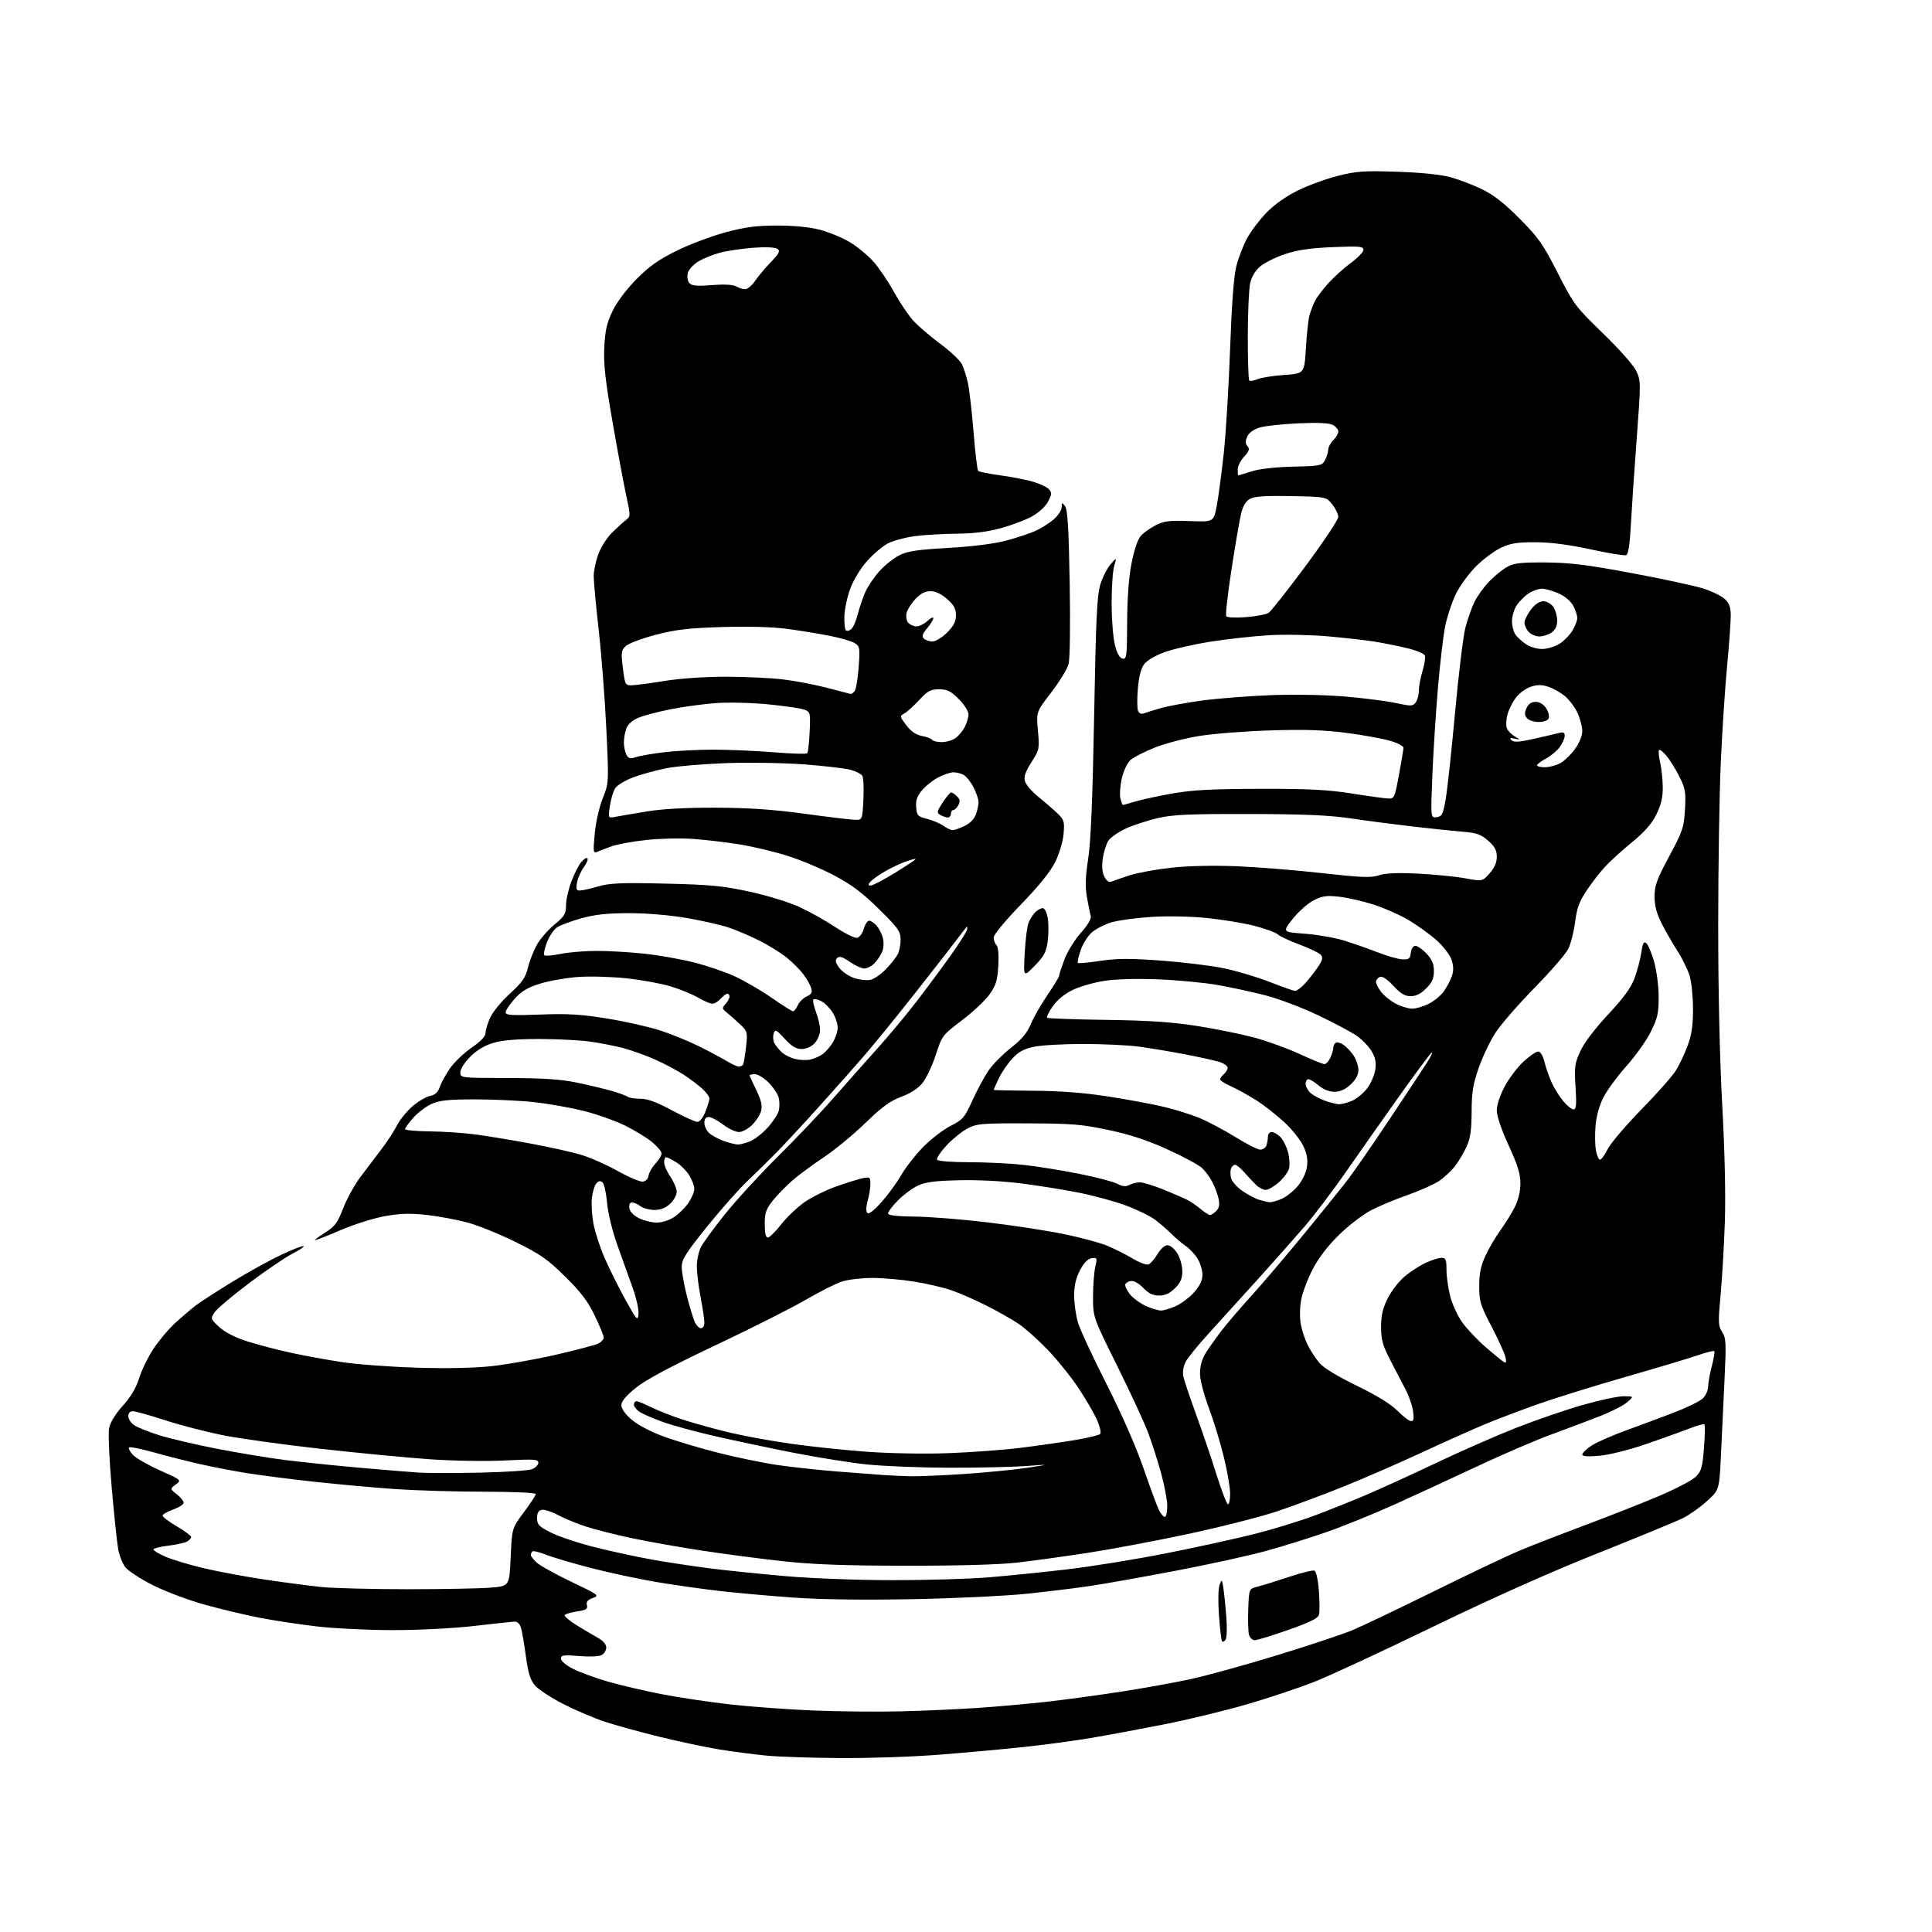 <?xml version="1.0" encoding="UTF-8" standalone="no"?>
<svg 
  version="1.1" 
  xmlns="http://www.w3.org/2000/svg" 
  xmlns:xlink="http://www.w3.org/1999/xlink" 
  xmlns:svg="http://www.w3.org/2000/svg"
  xmlns:rdf="http://www.w3.org/1999/02/22-rdf-syntax-ns#"
  xmlns:cc="http://creativecommons.org/ns#"
  xmlns:dc="http://purl.org/dc/elements/1.1/"
  viewBox="0 0 768 768"
  width="768"
  height="768"
>
<style>svg {background-color: white; }</style>"
<path stroke="none" fill="black" fill-rule="evenodd" d="M334.17,698.86C322.80,698.79 309.53,698.35 304.68,697.88C299.83,697.41 291.52,696.33 286.22,695.48C280.92,694.63 270.18,692.36 262.36,690.45C254.53,688.53 244.61,685.80 240.31,684.37C236.02,682.94 228.57,679.76 223.76,677.29C218.95,674.82 213.94,671.52 212.62,669.96C210.80,667.79 209.94,665.00 209.04,658.31C208.39,653.46 207.50,648.38 207.08,647.00C206.58,645.41 205.61,644.54 204.40,644.62C203.35,644.68 196.11,645.47 188.29,646.37C180.32,647.28 166.28,648.00 156.29,648.00C146.50,648.00 132.85,647.34 125.95,646.53C119.06,645.73 108.91,644.19 103.39,643.12C97.88,642.06 88.06,639.72 81.58,637.94C74.99,636.12 65.79,632.67 60.71,630.10C55.72,627.57 50.76,624.32 49.71,622.87C48.65,621.42 47.43,618.27 46.99,615.87C46.55,613.47 45.39,602.50 44.42,591.50C43.45,580.50 42.97,569.83 43.36,567.79C43.82,565.42 45.80,562.16 48.83,558.79C52.03,555.23 54.14,551.67 55.29,547.90C56.24,544.82 58.74,539.64 60.85,536.40C62.96,533.15 66.89,528.46 69.59,525.97C72.29,523.48 76.08,520.26 78.00,518.81C79.92,517.36 86.45,513.15 92.50,509.45C98.55,505.75 107.25,500.95 111.84,498.79C116.43,496.63 120.42,495.08 120.69,495.36C120.97,495.64 118.92,497.02 116.13,498.43C113.34,499.85 105.63,505.09 99.00,510.08C92.37,515.07 86.19,520.30 85.27,521.70C83.64,524.20 83.68,524.32 87.21,527.55C89.58,529.72 93.49,531.70 98.66,533.32C102.97,534.68 110.78,536.71 116.00,537.83C121.22,538.95 130.22,540.59 136.00,541.47C141.78,542.36 155.05,543.34 165.50,543.67C177.59,544.05 188.50,543.82 195.50,543.06C201.55,542.40 213.12,540.34 221.22,538.48C229.32,536.62 236.85,534.61 237.97,534.02C239.09,533.42 240.00,532.37 240.00,531.69C240.00,531.00 238.39,527.09 236.43,523.00C233.69,517.28 230.96,513.67 224.68,507.48C217.69,500.59 214.81,498.57 205.00,493.73C198.67,490.61 190.12,487.14 186.00,486.02C181.88,484.89 174.61,483.53 169.86,482.99C163.26,482.24 159.33,482.34 153.21,483.40C148.81,484.17 140.89,486.65 135.61,488.90C130.34,491.16 125.68,492.99 125.26,492.98C124.84,492.97 126.59,491.65 129.14,490.05C133.12,487.55 134.14,486.18 136.41,480.32C137.86,476.57 140.95,470.97 143.27,467.87C145.60,464.78 149.35,459.82 151.61,456.85C153.88,453.88 156.67,449.60 157.83,447.33C158.99,445.07 161.77,441.64 164.01,439.72C166.25,437.80 169.37,435.98 170.93,435.66C172.95,435.26 174.08,434.22 174.83,432.06C175.41,430.39 177.23,427.07 178.88,424.68C180.52,422.29 184.37,418.61 187.43,416.50C191.15,413.94 193.01,411.97 193.02,410.58C193.03,409.44 193.87,406.68 194.88,404.47C195.88,402.25 199.40,397.97 202.70,394.97C207.65,390.45 208.90,388.63 209.91,384.50C210.58,381.75 212.23,377.62 213.57,375.31C214.91,373.01 218.03,369.47 220.51,367.44C224.41,364.24 225.00,363.26 225.00,359.92C225.00,357.80 225.93,353.60 227.06,350.58C228.19,347.56 229.95,344.05 230.97,342.79C231.99,341.53 233.13,340.80 233.50,341.17C233.87,341.54 233.24,343.12 232.10,344.67C230.96,346.23 229.74,348.96 229.39,350.75C228.87,353.41 229.07,354.00 230.47,354.00C231.42,354.00 234.70,353.27 237.76,352.38C242.39,351.04 246.90,350.84 264.42,351.25C282.44,351.67 287.32,352.13 298.00,354.46C304.99,355.98 313.72,358.66 317.81,360.55C321.83,362.41 328.24,366.00 332.05,368.54C335.87,371.07 339.77,373.00 340.71,372.82C341.66,372.64 342.85,371.03 343.36,369.24C343.87,367.46 344.83,366.00 345.49,366.00C346.15,366.00 347.45,366.84 348.38,367.86C349.30,368.89 350.43,371.03 350.89,372.62C351.36,374.25 351.32,376.61 350.80,378.01C350.29,379.38 348.93,381.51 347.77,382.75C346.60,383.99 344.74,385.00 343.63,385.00C342.52,385.00 339.88,383.80 337.77,382.34C334.85,380.32 333.64,379.96 332.76,380.84C331.89,381.71 332.10,382.66 333.65,384.75C334.77,386.26 337.42,388.08 339.54,388.79C341.65,389.50 344.58,389.81 346.03,389.49C347.49,389.17 350.27,387.24 352.22,385.21C354.17,383.17 356.27,380.52 356.88,379.32C357.50,378.11 358.00,375.49 358.00,373.49C358.00,370.25 357.07,368.94 349.38,361.35C342.85,354.91 338.54,351.67 331.63,348.01C326.61,345.35 318.23,341.83 313.00,340.19C307.77,338.54 299.23,336.51 294.00,335.66C288.77,334.82 280.45,333.83 275.50,333.48C270.55,333.12 262.11,333.32 256.75,333.92C251.39,334.52 245.32,335.62 243.25,336.37C241.19,337.12 238.64,338.09 237.60,338.53C235.79,339.29 235.73,338.95 236.41,331.43C236.82,326.93 238.19,320.88 239.58,317.38C242.04,311.24 242.04,311.24 241.03,289.87C240.48,278.12 239.12,260.44 238.01,250.59C236.91,240.74 236.00,231.07 236.00,229.09C235.99,227.12 236.78,223.27 237.75,220.54C238.71,217.82 241.08,213.99 243.02,212.04C244.95,210.09 247.48,207.77 248.63,206.87C250.73,205.25 250.73,205.25 248.91,196.85C247.91,192.23 245.45,179.01 243.45,167.47C240.59,151.03 239.89,144.66 240.22,138.00C240.56,131.18 241.22,128.32 243.57,123.50C245.33,119.90 249.14,114.85 253.10,110.87C258.13,105.81 261.91,103.15 269.10,99.62C274.27,97.08 283.00,93.80 288.50,92.33C296.32,90.24 300.79,89.66 309.00,89.66C315.71,89.66 321.85,90.27 326.00,91.36C329.57,92.31 334.91,94.52 337.86,96.29C340.81,98.05 345.02,101.53 347.22,104.00C349.41,106.47 353.06,111.87 355.33,116.00C357.60,120.12 361.04,125.25 362.97,127.39C364.90,129.53 369.74,133.68 373.71,136.62C377.68,139.56 381.57,143.21 382.34,144.73C383.12,146.25 384.23,149.75 384.81,152.50C385.38,155.25 386.38,164.03 387.02,172.00C387.66,179.97 388.48,186.81 388.84,187.18C389.20,187.55 393.20,188.36 397.71,188.97C402.23,189.58 408.14,190.74 410.84,191.55C413.55,192.35 416.35,193.71 417.07,194.58C418.15,195.89 418.07,196.71 416.58,199.47C415.54,201.41 412.85,203.85 410.12,205.34C407.55,206.74 402.02,208.83 397.83,209.97C392.69,211.38 387.02,212.09 380.36,212.15C374.94,212.20 367.44,212.63 363.70,213.12C359.97,213.61 355.19,214.88 353.09,215.95C350.99,217.02 347.25,220.15 344.78,222.90C342.16,225.81 339.34,230.41 338.04,233.88C336.81,237.17 335.74,242.11 335.65,244.85C335.57,247.59 335.83,250.16 336.23,250.56C336.63,250.96 337.59,250.76 338.36,250.11C339.14,249.47 340.31,246.82 340.96,244.22C341.61,241.62 342.96,237.64 343.96,235.38C344.96,233.11 347.48,229.37 349.57,227.06C351.66,224.75 355.19,221.92 357.43,220.77C360.72,219.08 364.46,218.52 377.00,217.80C386.78,217.23 395.27,216.16 400.00,214.89C404.12,213.78 409.30,212.07 411.50,211.09C413.70,210.12 416.96,208.08 418.75,206.57C420.54,205.06 422.01,202.85 422.03,201.66C422.06,199.65 422.16,199.62 423.39,201.25C424.39,202.57 424.84,210.03 425.22,231.71C425.51,248.31 425.32,261.92 424.78,263.96C424.26,265.91 421.15,270.99 417.88,275.25C411.92,283.01 411.92,283.01 412.59,290.46C413.25,297.68 413.17,298.07 410.03,302.96C407.68,306.61 406.96,308.69 407.40,310.46C407.74,311.81 410.13,314.62 412.71,316.71C415.29,318.79 418.71,321.76 420.32,323.29C422.99,325.84 423.20,326.55 422.80,331.42C422.55,334.45 421.13,339.25 419.52,342.54C417.61,346.45 413.17,351.96 405.85,359.53C399.63,365.94 395.00,371.55 395.00,372.66C395.00,373.73 395.50,375.10 396.12,375.72C396.81,376.41 397.08,379.50 396.84,383.87C396.51,389.72 395.93,391.64 393.42,395.21C391.76,397.57 386.83,402.22 382.45,405.54C374.62,411.48 374.46,411.70 372.00,419.29C370.62,423.54 368.27,428.55 366.77,430.43C364.98,432.66 362.05,434.58 358.27,435.99C353.81,437.66 350.57,440.02 344.00,446.41C339.32,450.95 331.90,457.07 327.50,460.01C323.10,462.94 317.48,467.10 315.00,469.24C312.52,471.39 309.04,474.97 307.25,477.21C304.49,480.66 304.00,482.10 304.00,486.64C304.00,490.30 304.40,491.98 305.25,491.93C305.94,491.88 308.33,489.52 310.56,486.68C312.79,483.83 316.94,479.88 319.78,477.89C322.62,475.91 328.31,473.09 332.42,471.63C336.53,470.17 341.27,468.70 342.95,468.36C345.79,467.79 346.00,467.95 345.99,470.62C345.99,472.21 345.51,475.24 344.91,477.37C344.24,479.80 344.19,481.59 344.79,482.19C345.38,482.78 347.48,481.15 350.45,477.82C353.04,474.89 356.56,470.06 358.27,467.08C359.98,464.10 363.89,459.10 366.95,455.97C370.02,452.84 374.92,449.06 377.84,447.58C382.76,445.09 383.43,444.30 386.60,437.34C388.49,433.20 391.38,427.85 393.02,425.46C394.67,423.08 398.66,419.04 401.90,416.50C406.20,413.12 408.33,410.57 409.80,407.03C410.91,404.37 413.88,399.17 416.41,395.48C418.93,391.79 421.00,388.39 421.00,387.92C421.00,387.46 421.95,384.55 423.10,381.46C424.26,378.36 427.20,373.59 429.64,370.84C432.37,367.77 433.90,365.19 433.60,364.17C433.33,363.25 432.66,359.93 432.10,356.80C431.33,352.48 431.45,348.70 432.58,341.30C433.63,334.47 434.34,317.26 434.94,284.50C435.65,245.49 436.07,236.61 437.43,232.27C438.33,229.39 440.16,225.79 441.50,224.27C443.94,221.50 443.94,221.50 442.90,225.00C442.33,226.93 441.88,233.68 441.89,240.00C441.90,246.32 442.50,253.74 443.21,256.49C444.06,259.79 445.09,261.59 446.25,261.81C447.85,262.12 448.01,260.88 448.06,247.32C448.10,237.69 448.71,229.47 449.82,223.85C450.86,218.52 452.28,214.35 453.51,212.99C454.60,211.78 457.27,209.89 459.42,208.79C462.73,207.10 464.85,206.84 472.91,207.14C482.47,207.50 482.47,207.50 483.69,201.00C484.36,197.43 485.60,188.12 486.45,180.33C487.30,172.54 488.43,153.86 488.98,138.83C489.65,120.25 490.46,109.60 491.52,105.57C492.37,102.32 494.29,97.39 495.78,94.63C497.28,91.87 500.75,87.30 503.50,84.48C506.63,81.27 511.31,77.97 516.00,75.67C520.12,73.65 527.29,71.04 531.93,69.88C539.26,68.04 542.33,67.83 555.43,68.27C564.75,68.58 572.79,69.40 576.50,70.41C579.80,71.31 585.42,73.45 589.00,75.17C593.69,77.43 597.88,80.69 604.05,86.90C611.59,94.48 613.39,97.04 619.22,108.50C625.57,120.98 626.29,121.94 637.20,132.50C643.72,138.80 649.37,145.21 650.45,147.50C652.28,151.38 652.28,152.15 650.64,174.00C649.70,186.37 648.66,201.83 648.31,208.34C647.88,216.58 647.29,220.33 646.40,220.68C645.69,220.95 639.35,219.92 632.31,218.38C623.82,216.53 616.47,215.58 610.50,215.55C603.27,215.51 600.56,215.93 596.73,217.70C594.11,218.91 589.58,222.29 586.67,225.20C583.76,228.12 580.13,233.13 578.62,236.34C577.10,239.56 575.24,245.18 574.49,248.84C573.74,252.50 572.44,263.60 571.60,273.50C570.76,283.40 569.76,299.08 569.38,308.34C568.69,325.18 568.69,325.18 571.10,324.84C573.23,324.54 573.63,323.72 574.71,317.50C575.37,313.65 577.05,298.12 578.43,283.00C579.82,267.88 581.66,252.80 582.52,249.50C583.38,246.20 584.99,241.61 586.10,239.31C587.21,237.00 589.87,233.31 592.01,231.11C594.15,228.91 597.38,226.29 599.20,225.30C601.89,223.83 604.71,223.52 614.50,223.59C624.06,223.66 630.98,224.51 648.50,227.79C660.61,230.05 673.37,232.79 676.87,233.88C680.36,234.97 684.30,236.87 685.61,238.10C687.46,239.84 688.00,241.39 688.00,244.92C687.99,247.44 687.33,256.48 686.52,265.00C685.72,273.52 684.60,290.62 684.04,303.00C683.48,315.38 683.02,344.48 683.01,367.68C683.00,393.81 683.61,421.00 684.61,439.18C685.60,457.23 686.01,475.04 685.66,485.50C685.35,494.85 684.59,507.97 683.97,514.66C682.95,525.68 683.00,527.07 684.57,529.47C686.12,531.83 686.22,533.81 685.55,547.81C685.14,556.44 684.50,569.97 684.13,577.88C683.46,592.26 683.46,592.26 678.55,596.70C675.85,599.15 671.59,602.18 669.07,603.44C666.56,604.69 651.23,611.02 635.00,617.49C615.86,625.12 592.86,635.39 569.50,646.73C549.70,656.34 528.53,666.16 522.47,668.55C516.40,670.94 504.46,674.93 495.93,677.42C487.41,679.91 472.57,683.51 462.97,685.42C453.36,687.32 440.10,689.79 433.50,690.90C426.90,692.01 414.98,693.61 407.00,694.46C399.02,695.31 384.03,696.67 373.67,697.50C363.32,698.32 345.54,698.94 334.17,698.86zM358.00,680.29C367.07,680.07 381.02,679.45 389.00,678.90C396.98,678.36 409.35,677.25 416.50,676.43C423.65,675.62 436.93,673.81 446.00,672.41C455.07,671.01 467.68,668.72 474.00,667.32C480.32,665.91 495.60,661.68 507.94,657.90C520.28,654.12 533.59,649.69 537.50,648.07C541.41,646.44 555.97,639.49 569.85,632.64C583.72,625.78 599.00,618.52 603.79,616.51C608.58,614.49 620.18,609.98 629.58,606.47C638.97,602.96 652.24,597.74 659.08,594.86C665.91,591.98 672.66,588.46 674.08,587.05C676.33,584.82 676.76,583.34 677.35,575.59C677.73,570.70 677.81,566.48 677.54,566.20C677.26,565.93 674.44,566.72 671.27,567.96C668.10,569.20 660.33,571.99 654.00,574.16C647.51,576.38 639.56,578.36 635.75,578.69C631.04,579.11 629.00,578.95 629.00,578.16C629.00,577.54 630.69,575.94 632.75,574.60C634.81,573.27 641.00,570.56 646.50,568.57C652.00,566.58 660.59,563.38 665.59,561.45C670.59,559.52 675.66,557.04 676.84,555.93C678.03,554.83 679.01,552.70 679.01,551.21C679.02,549.72 679.68,546.05 680.48,543.05C681.27,540.05 681.71,537.38 681.45,537.12C681.19,536.85 678.17,537.61 674.74,538.80C671.31,539.98 658.38,543.85 646.00,547.40C633.62,550.95 617.88,555.85 611.00,558.29C604.12,560.74 594.67,564.33 590.00,566.28C585.33,568.22 574.30,573.16 565.50,577.25C556.70,581.35 542.75,587.43 534.50,590.76C526.25,594.10 514.10,598.63 507.50,600.83C500.90,603.03 484.93,607.08 472.00,609.84C459.07,612.59 441.07,615.97 432.00,617.35C422.93,618.73 410.55,620.44 404.50,621.14C397.63,621.95 381.12,622.42 360.50,622.40C336.15,622.38 323.31,621.92 311.50,620.64C302.70,619.68 288.07,617.77 279.00,616.38C269.93,615.00 257.32,612.76 251.00,611.41C244.68,610.06 236.57,608.01 233.00,606.86C229.43,605.70 224.41,603.64 221.87,602.28C219.32,600.92 216.39,599.97 215.37,600.17C214.05,600.42 213.50,601.39 213.50,603.48C213.50,606.06 214.21,606.79 219.00,609.23C222.03,610.77 229.90,613.39 236.50,615.05C243.10,616.71 253.45,618.95 259.50,620.02C265.55,621.08 275.68,622.62 282.00,623.43C288.32,624.24 301.82,625.63 312.00,626.52C322.70,627.45 340.82,628.14 355.00,628.14C368.48,628.15 385.57,627.64 393.00,627.02C400.43,626.40 414.35,624.99 423.94,623.88C433.54,622.77 451.54,619.85 463.94,617.39C476.35,614.93 492.35,611.41 499.50,609.57C506.65,607.73 517.00,604.54 522.50,602.48C528.00,600.42 537.23,596.73 543.00,594.28C548.77,591.82 561.38,586.07 571.00,581.49C580.62,576.92 594.90,570.65 602.71,567.58C610.53,564.50 622.43,560.41 629.17,558.49C635.91,556.57 643.24,555.01 645.46,555.03C649.50,555.06 649.50,555.06 646.89,557.36C645.46,558.63 640.73,561.07 636.39,562.78C632.05,564.50 623.33,567.79 617.00,570.10C610.67,572.40 597.40,578.10 587.50,582.76C577.60,587.41 562.75,594.27 554.50,597.99C546.25,601.72 534.10,606.65 527.50,608.96C520.90,611.27 509.99,614.68 503.25,616.53C496.52,618.39 480.32,621.94 467.25,624.42C454.19,626.91 439.00,629.61 433.50,630.43C428.00,631.25 416.75,632.64 408.50,633.51C400.25,634.39 379.77,635.37 363.00,635.69C343.42,636.06 326.41,635.84 315.50,635.07C306.15,634.41 292.88,633.22 286.00,632.43C279.12,631.64 267.88,630.04 261.00,628.89C254.12,627.73 242.57,625.27 235.33,623.41C228.08,621.55 219.92,619.15 217.19,618.07C214.45,617.00 211.94,616.39 211.61,616.72C211.27,617.06 211.00,617.69 211.00,618.13C211.00,618.56 212.01,619.89 213.25,621.08C214.49,622.26 220.68,625.71 227.00,628.73C238.04,634.01 238.39,634.27 235.66,635.23C233.60,635.95 232.96,636.73 233.31,638.07C233.70,639.59 233.02,640.02 229.38,640.57C226.96,640.93 224.75,641.59 224.48,642.03C224.21,642.47 226.43,644.34 229.41,646.17C232.40,648.00 236.22,650.27 237.92,651.20C239.77,652.23 241.00,653.71 241.00,654.92C241.00,656.02 240.17,657.37 239.15,657.92C238.10,658.48 234.22,658.65 230.15,658.31C223.97,657.79 223.00,657.93 223.00,659.34C223.00,660.28 225.03,662.00 227.81,663.40C230.46,664.74 236.64,667.01 241.56,668.43C246.48,669.86 256.12,672.12 263.00,673.46C269.88,674.79 282.25,676.64 290.50,677.56C298.75,678.48 313.60,679.56 323.50,679.96C333.40,680.36 348.93,680.51 358.00,680.29zM487.16,651.86C486.66,652.60 486.02,652.83 485.74,652.36C485.47,651.89 484.93,647.23 484.55,642.00C484.16,636.65 484.27,631.41 484.80,630.00C485.69,627.63 485.77,627.71 486.34,631.50C486.67,633.70 487.19,638.88 487.51,643.00C487.82,647.12 487.67,651.11 487.16,651.86zM498.77,652.00C497.81,652.00 496.79,651.00 496.47,649.75C496.16,648.51 496.04,643.91 496.20,639.53C496.50,631.57 496.50,631.57 500.00,630.69C501.93,630.21 507.49,628.48 512.37,626.85C517.25,625.22 521.80,624.09 522.47,624.35C523.21,624.64 523.92,627.80 524.27,632.36C524.58,636.51 524.61,640.78 524.33,641.85C523.95,643.29 520.83,644.85 512.16,647.90C505.75,650.16 499.72,652.01 498.77,652.00zM162.00,631.74C176.03,631.74 190.88,631.46 195.00,631.12C202.50,630.50 202.50,630.50 203.00,619.00C203.51,607.50 203.51,607.50 208.25,601.14C210.86,597.64 213.00,594.38 213.00,593.89C213.00,593.40 203.90,592.99 192.75,592.98C181.61,592.98 165.75,592.51 157.50,591.96C149.25,591.40 134.40,590.06 124.50,588.97C114.60,587.88 102.22,586.28 97.00,585.41C91.78,584.53 83.67,582.95 79.00,581.89C74.33,580.83 66.32,578.79 61.21,577.36C56.09,575.93 51.63,575.04 51.29,575.38C50.94,575.73 51.66,577.07 52.87,578.37C54.09,579.66 58.94,582.44 63.64,584.53C72.19,588.35 72.19,588.35 69.87,590.10C67.54,591.85 67.54,591.85 70.27,594.00C71.77,595.18 73.00,596.69 73.00,597.35C73.00,598.02 71.15,599.22 68.89,600.03C66.64,600.84 64.72,601.92 64.64,602.43C64.57,602.95 67.09,604.88 70.25,606.73C73.41,608.58 76.00,610.50 76.00,611.01C76.00,611.52 75.21,612.34 74.25,612.84C73.29,613.34 69.91,614.06 66.75,614.45C63.59,614.83 61.00,615.51 61.00,615.95C61.00,616.39 63.23,617.71 65.96,618.89C68.70,620.06 75.56,622.11 81.21,623.44C86.87,624.77 97.80,626.80 105.50,627.94C113.20,629.08 123.33,630.41 128.00,630.88C132.68,631.35 147.97,631.74 162.00,631.74zM463.03,603.00C463.56,603.00 464.00,601.08 464.00,598.74C464.00,596.40 462.93,590.58 461.61,585.81C460.30,581.04 458.00,573.84 456.51,569.82C455.02,565.79 449.46,553.75 444.15,543.05C434.50,523.61 434.50,523.61 434.50,515.55C434.50,511.12 434.89,505.77 435.38,503.66C436.21,500.02 436.14,499.84 433.95,500.16C432.42,500.39 430.87,501.97 429.32,504.91C427.68,508.02 427.00,510.98 427.00,514.98C427.00,518.09 427.68,522.93 428.51,525.73C429.34,528.53 434.44,539.52 439.84,550.16C445.79,561.87 451.57,575.02 454.50,583.50C457.15,591.20 459.94,598.74 460.69,600.25C461.44,601.76 462.49,603.00 463.03,603.00zM488.15,598.00C488.62,598.00 489.00,596.09 489.00,593.75C489.00,591.41 487.88,584.88 486.51,579.24C485.15,573.60 482.45,564.76 480.51,559.60C478.46,554.11 477.00,548.41 477.01,545.86C477.01,543.08 477.83,540.19 479.26,537.90C480.49,535.92 483.30,531.95 485.50,529.07C487.70,526.19 493.05,519.94 497.38,515.17C501.72,510.40 511.18,499.30 518.40,490.50C525.62,481.70 533.58,471.80 536.09,468.50C538.59,465.20 546.06,454.38 552.68,444.45C559.30,434.53 565.94,424.47 567.44,422.10C568.94,419.72 569.69,418.08 569.10,418.44C568.52,418.80 562.70,426.61 556.18,435.80C549.65,444.98 540.10,458.56 534.95,465.97C529.80,473.38 522.47,483.05 518.67,487.47C514.87,491.89 506.53,501.30 500.13,508.39C493.73,515.48 484.98,525.14 480.67,529.85C476.36,534.56 472.16,539.73 471.32,541.34C470.46,543.01 470.04,545.47 470.36,547.03C470.66,548.54 472.94,555.34 475.42,562.14C477.90,568.94 481.58,579.79 483.61,586.25C485.64,592.71 487.68,598.00 488.15,598.00zM361.59,586.83C364.95,586.92 374.85,586.51 383.59,585.91C392.34,585.31 403.55,584.20 408.50,583.45C417.50,582.08 417.50,582.08 407.50,582.79C402.00,583.18 388.27,583.47 377.00,583.44C365.73,583.41 351.10,582.82 344.50,582.13C337.90,581.44 324.67,579.32 315.09,577.43C305.52,575.53 291.57,572.58 284.09,570.87C276.62,569.17 267.36,566.64 263.51,565.25C259.67,563.87 255.51,562.07 254.26,561.25C253.02,560.44 252.00,559.15 252.00,558.38C252.00,557.62 252.46,557.00 253.03,557.00C253.60,557.00 256.19,558.06 258.78,559.36C261.38,560.66 267.10,562.90 271.50,564.34C275.90,565.78 284.23,568.08 290.00,569.46C295.77,570.83 306.80,572.85 314.50,573.93C322.20,575.02 335.70,576.44 344.50,577.09C353.65,577.76 367.56,578.00 377.00,577.66C386.07,577.33 399.12,576.36 406.00,575.50C412.88,574.64 422.55,573.25 427.50,572.41C432.45,571.56 436.88,570.50 437.34,570.04C437.81,569.58 437.24,567.07 436.08,564.44C434.92,561.82 431.55,556.04 428.59,551.59C425.62,547.14 420.12,540.32 416.35,536.43C412.58,532.53 407.45,527.96 404.94,526.26C402.43,524.56 396.68,521.30 392.15,519.01C387.62,516.73 381.35,513.98 378.21,512.90C375.07,511.82 368.45,510.27 363.50,509.47C358.55,508.67 351.08,508.01 346.91,508.00C342.73,508.00 337.33,508.61 334.91,509.36C332.48,510.11 325.97,513.37 320.43,516.61C314.89,519.85 298.68,528.02 284.42,534.77C266.57,543.21 256.70,548.49 252.74,551.69C248.83,554.86 247.00,557.06 247.00,558.59C247.00,559.99 248.56,562.18 251.12,564.37C253.55,566.45 258.78,569.19 263.87,571.06C268.62,572.79 278.35,575.70 285.50,577.51C292.65,579.33 303.23,581.51 309.00,582.36C314.77,583.21 325.57,584.38 333.00,584.96C340.43,585.54 348.52,586.15 351.00,586.33C353.48,586.51 358.24,586.73 361.59,586.83zM190.64,585.40C200.61,585.20 209.95,584.59 211.39,584.04C212.82,583.50 214.00,582.34 214.00,581.47C214.00,580.08 212.44,579.97 200.75,580.56C193.26,580.94 180.33,580.73 171.00,580.09C161.93,579.46 142.35,577.59 127.50,575.93C112.65,574.27 95.03,571.82 88.35,570.48C81.67,569.13 71.38,566.45 65.48,564.52C59.57,562.58 53.90,561.00 52.87,561.00C51.68,561.00 51.00,561.71 51.00,562.94C51.00,564.01 52.01,565.60 53.25,566.47C54.49,567.34 58.91,569.14 63.08,570.46C67.25,571.78 77.60,574.22 86.08,575.87C94.56,577.53 106.90,579.57 113.50,580.40C120.10,581.23 133.38,582.61 143.00,583.45C152.62,584.30 163.20,585.17 166.50,585.38C169.80,585.60 180.66,585.61 190.64,585.40zM560.88,564.92C561.93,564.98 562.13,564.01 561.72,560.97C561.43,558.75 560.05,554.81 558.67,552.22C557.29,549.62 554.55,544.36 552.58,540.53C549.63,534.78 549.00,532.49 549.00,527.47C549.00,522.94 549.66,520.07 551.59,516.20C553.01,513.34 555.99,509.45 558.20,507.56C560.42,505.66 564.20,503.19 566.60,502.06C569.01,500.93 571.88,500.00 572.99,500.00C574.72,500.00 575.00,500.66 575.00,504.79C575.00,507.42 575.69,512.22 576.53,515.44C577.37,518.67 579.59,523.39 581.46,525.94C583.33,528.49 587.48,532.84 590.68,535.61C593.88,538.37 597.08,540.98 597.79,541.40C598.78,541.99 598.92,541.50 598.40,539.33C598.02,537.78 595.53,532.32 592.86,527.20C588.45,518.76 588.00,517.28 588.01,511.20C588.02,506.16 588.64,503.16 590.53,499.11C591.91,496.14 594.55,491.64 596.40,489.11C598.24,486.57 600.79,482.48 602.06,480.00C603.55,477.09 604.37,473.74 604.38,470.50C604.40,466.64 603.33,463.17 599.70,455.29C596.82,449.04 595.00,443.66 595.00,441.43C595.00,439.26 596.27,435.40 598.14,431.89C599.87,428.65 603.23,424.20 605.62,422.00C608.00,419.80 610.62,418.00 611.44,418.00C612.35,418.00 613.33,419.64 613.98,422.25C614.56,424.59 615.88,428.31 616.90,430.53C617.92,432.75 619.98,436.01 621.47,437.78C622.96,439.55 624.78,441.00 625.52,441.00C626.59,441.00 626.75,439.18 626.30,432.14C625.78,424.14 625.96,422.76 628.21,417.86C629.72,414.55 634.02,408.87 639.26,403.26C645.47,396.61 648.36,392.63 649.78,388.79C650.86,385.88 652.05,381.33 652.44,378.69C652.99,374.89 653.42,374.10 654.44,374.95C655.16,375.55 656.55,378.84 657.53,382.27C658.52,385.73 659.32,391.91 659.34,396.15C659.36,402.77 658.94,404.67 656.21,410.15C654.47,413.64 650.11,419.79 646.51,423.81C642.91,427.84 638.79,433.45 637.35,436.30C635.71,439.52 634.55,443.78 634.24,447.63C633.96,451.03 634.05,455.43 634.42,457.40C634.79,459.38 635.51,461.00 636.02,461.00C636.54,461.00 637.93,459.09 639.11,456.75C640.29,454.41 646.32,447.32 652.51,441.00C658.69,434.68 664.87,427.70 666.22,425.50C667.58,423.30 669.66,418.90 670.84,415.71C672.45,411.40 673.00,407.68 673.00,401.12C673.00,396.28 672.40,390.33 671.66,387.91C670.93,385.48 668.74,381.02 666.80,378.00C664.86,374.98 662.02,370.03 660.49,367.00C658.53,363.12 657.71,360.00 657.71,356.37C657.71,352.03 658.61,349.58 663.54,340.39C668.90,330.39 669.39,328.93 669.81,321.79C670.20,314.90 669.96,313.46 667.61,308.77C666.16,305.87 663.87,302.17 662.53,300.54C661.19,298.91 659.83,297.84 659.51,298.16C659.19,298.48 659.39,300.71 659.94,303.12C660.50,305.53 660.96,310.00 660.98,313.05C660.99,317.06 660.28,320.05 658.40,323.82C656.57,327.50 653.70,330.75 648.63,334.90C644.68,338.12 639.78,342.60 637.75,344.85C635.72,347.10 632.47,351.33 630.53,354.26C627.78,358.40 626.80,361.13 626.12,366.61C625.63,370.48 624.39,375.29 623.35,377.30C622.32,379.32 616.29,386.26 609.95,392.73C603.62,399.20 596.68,407.17 594.53,410.44C592.39,413.71 589.37,420.01 587.83,424.44C585.54,431.03 585.02,434.23 584.99,442.00C584.96,449.20 584.49,452.53 583.02,455.76C581.96,458.10 579.93,461.53 578.51,463.39C577.10,465.25 574.26,467.93 572.22,469.34C570.17,470.75 564.45,473.32 559.50,475.05C554.55,476.78 547.94,479.55 544.82,481.20C541.70,482.85 536.07,487.19 532.31,490.85C527.89,495.16 524.20,499.96 521.83,504.50C519.82,508.35 517.74,513.87 517.22,516.77C516.67,519.78 516.62,523.95 517.10,526.49C517.55,528.94 518.82,532.69 519.92,534.84C521.01,536.98 523.07,540.12 524.49,541.81C526.09,543.71 531.75,547.15 539.30,550.82C547.25,554.69 552.91,558.17 555.51,560.80C557.70,563.02 560.12,564.87 560.88,564.92zM278.66,528.00C279.40,528.00 280.00,526.99 280.00,525.75C280.00,524.51 279.32,519.97 278.50,515.66C277.67,511.35 277.00,505.82 277.00,503.36C277.00,500.91 277.74,497.46 278.65,495.70C279.56,493.94 283.91,488.00 288.32,482.50C292.73,477.00 302.23,466.65 309.45,459.50C316.67,452.35 326.50,442.00 331.30,436.50C336.11,431.00 343.89,422.23 348.59,417.00C353.29,411.77 360.37,403.29 364.32,398.14C368.27,393.00 374.28,384.90 377.68,380.14C381.09,375.39 384.10,370.65 384.38,369.61C384.66,368.56 384.54,368.11 384.12,368.61C383.70,369.10 381.83,371.52 379.96,374.00C378.10,376.48 370.93,385.67 364.04,394.43C357.14,403.19 348.35,414.03 344.50,418.53C340.65,423.02 332.26,432.50 325.85,439.60C319.45,446.69 311.77,454.98 308.80,458.00C305.83,461.02 300.56,466.20 297.09,469.50C293.62,472.80 286.34,481.04 280.89,487.81C272.57,498.17 271.00,500.67 271.00,503.64C271.00,505.58 271.91,510.73 273.02,515.08C274.13,519.44 275.55,524.12 276.18,525.50C276.81,526.87 277.92,528.00 278.66,528.00zM253.81,522.32C253.98,520.57 252.92,515.84 251.45,511.82C249.99,507.79 247.24,500.11 245.34,494.75C243.33,489.07 241.64,482.07 241.30,478.00C240.97,474.15 240.16,470.55 239.49,469.99C238.63,469.28 237.89,469.43 237.01,470.49C236.32,471.32 235.54,473.91 235.28,476.25C235.02,478.59 235.29,483.15 235.89,486.39C236.49,489.63 238.46,495.71 240.27,499.89C242.08,504.08 245.80,511.55 248.53,516.50C253.18,524.92 253.52,525.29 253.81,522.32zM461.50,520.96C462.60,520.96 465.30,520.14 467.51,519.14C469.71,518.13 472.98,515.65 474.76,513.62C476.98,511.09 478.00,508.92 478.00,506.72C477.99,504.95 477.13,502.09 476.08,500.36C475.02,498.63 472.93,496.38 471.42,495.36C469.91,494.34 467.29,492.12 465.59,490.42C463.89,488.73 460.92,486.17 458.99,484.74C457.06,483.30 451.87,480.80 447.46,479.17C443.06,477.55 434.74,475.28 428.98,474.12C423.21,472.97 412.90,471.32 406.06,470.44C398.53,469.48 388.65,468.98 381.06,469.17C371.05,469.43 367.69,469.90 364.54,471.46C362.37,472.54 358.88,475.18 356.79,477.33C354.71,479.48 353.00,481.75 353.00,482.37C353.00,483.13 356.50,483.54 363.75,483.62C369.66,483.69 382.59,484.71 392.49,485.90C402.38,487.08 415.89,489.14 422.50,490.48C429.12,491.82 437.00,493.93 440.02,495.16C443.03,496.40 447.65,498.71 450.27,500.30C452.90,501.89 455.72,502.94 456.54,502.62C457.37,502.31 458.97,500.46 460.12,498.52C461.35,496.44 462.98,495.00 464.11,495.00C465.20,495.00 466.89,496.40 468.01,498.25C469.10,500.04 469.99,503.22 470.00,505.33C470.00,508.23 469.29,509.86 467.08,512.08C465.00,514.16 463.18,515.00 460.76,515.00C458.29,515.00 456.58,514.18 454.46,511.96C452.76,510.19 450.74,509.04 449.60,509.21C448.53,509.37 447.50,509.99 447.30,510.58C447.11,511.18 447.94,512.92 449.14,514.46C450.35,515.99 453.18,518.08 455.42,519.10C457.66,520.12 460.40,520.96 461.50,520.96zM261.10,486.00C263.20,486.00 266.12,485.05 268.08,483.73C269.93,482.48 272.48,479.93 273.73,478.08C274.98,476.22 276.00,473.76 276.00,472.60C275.99,471.45 275.10,469.03 274.01,467.24C272.91,465.45 270.55,463.09 268.76,461.99C266.97,460.90 265.16,460.01 264.75,460.00C264.34,460.00 264.00,460.92 264.00,462.05C264.00,463.18 265.12,465.76 266.50,467.79C267.88,469.81 269.00,472.51 269.00,473.78C269.00,475.05 267.81,477.20 266.35,478.55C264.54,480.23 262.57,480.99 260.10,480.97C258.12,480.95 255.63,480.28 254.56,479.47C253.49,478.66 252.00,478.00 251.24,478.00C250.38,478.00 249.98,478.85 250.18,480.25C250.38,481.65 251.83,483.16 254.00,484.25C255.93,485.21 259.12,486.00 261.10,486.00zM481.01,483.00C481.47,483.00 482.59,482.27 483.48,481.38C484.65,480.21 484.91,478.87 484.43,476.63C484.06,474.91 482.95,471.93 481.98,470.00C481.00,468.07 479.13,465.51 477.83,464.30C476.53,463.08 470.37,459.77 464.14,456.93C456.08,453.26 449.31,451.03 440.66,449.19C429.98,446.93 426.06,446.60 408.50,446.56C389.84,446.50 388.23,446.65 384.46,448.67C382.23,449.86 378.50,452.91 376.16,455.44C373.82,457.98 372.18,460.49 372.52,461.02C372.85,461.57 378.39,462.00 385.10,462.00C391.69,462.00 401.45,462.47 406.79,463.05C412.13,463.63 422.06,465.22 428.85,466.58C435.64,467.94 442.51,469.73 444.11,470.56C446.24,471.66 447.53,471.79 448.94,471.03C450.00,470.46 451.91,470.00 453.18,470.00C454.46,470.01 458.74,471.33 462.70,472.94C466.65,474.55 470.93,476.42 472.20,477.08C473.46,477.75 475.77,479.36 477.33,480.65C478.88,481.94 480.54,483.00 481.01,483.00zM504.78,477.91C505.49,477.96 507.52,477.39 509.30,476.65C511.08,475.91 513.94,473.69 515.66,471.73C517.50,469.64 519.08,466.50 519.47,464.15C519.97,461.20 519.64,458.99 518.22,455.82C517.16,453.44 513.82,449.17 510.79,446.33C507.76,443.49 502.69,439.50 499.52,437.47C496.34,435.44 491.77,432.90 489.37,431.84C486.97,430.78 485.00,429.53 485.00,429.08C485.00,428.62 485.68,427.68 486.50,427.00C487.32,426.32 488.00,425.17 488.00,424.46C488.00,423.74 486.54,422.70 484.75,422.14C482.96,421.58 476.77,420.21 471.00,419.10C465.23,417.99 456.98,416.61 452.68,416.04C448.38,415.47 438.38,415.00 430.48,415.00C422.57,415.00 413.76,415.50 410.89,416.12C406.99,416.95 404.85,418.14 402.34,420.87C400.51,422.87 398.10,426.41 397.00,428.74C395.90,431.07 395.00,433.10 395.00,433.24C395.00,433.38 402.09,433.54 410.75,433.59C421.56,433.66 430.89,434.37 440.50,435.87C448.20,437.06 458.20,438.92 462.72,440.00C467.24,441.07 473.70,443.11 477.09,444.54C480.47,445.96 486.82,449.35 491.20,452.06C495.58,454.78 499.97,457.00 500.97,457.00C501.97,457.00 503.06,456.29 503.39,455.42C503.73,454.55 504.00,452.97 504.00,451.92C504.00,450.86 504.68,450.00 505.50,450.00C506.32,450.00 507.88,450.88 508.95,451.95C510.02,453.02 511.38,455.70 511.98,457.91C512.57,460.12 512.77,463.06 512.42,464.45C512.07,465.84 510.25,468.33 508.36,469.99C506.47,471.65 504.13,473.00 503.15,473.00C502.18,473.00 500.50,472.17 499.44,471.15C498.37,470.13 496.26,467.88 494.74,466.15C493.23,464.42 491.52,463.00 490.96,463.00C490.40,463.00 489.68,463.68 489.36,464.50C489.04,465.33 489.05,467.06 489.37,468.35C489.70,469.65 491.72,471.92 493.87,473.41C496.01,474.89 499.06,476.50 500.63,476.97C502.21,477.44 504.08,477.87 504.78,477.91zM255.50,469.72C256.70,469.59 257.62,468.63 257.81,467.33C257.98,466.14 259.22,463.98 260.56,462.53C261.90,461.08 263.00,459.28 263.00,458.52C263.00,457.76 261.31,455.74 259.25,454.03C257.19,452.31 252.35,449.35 248.50,447.44C244.65,445.54 237.22,442.91 232.00,441.60C226.78,440.29 217.87,438.72 212.21,438.11C206.55,437.50 195.98,437.01 188.71,437.02C178.10,437.04 174.71,437.40 171.49,438.86C169.29,439.87 166.02,442.35 164.24,444.38C162.46,446.41 161.00,448.42 161.00,448.85C161.00,449.28 165.39,449.68 170.77,449.74C176.14,449.79 184.35,450.35 189.02,450.96C193.68,451.58 203.57,453.21 211.00,454.60C218.43,455.98 227.43,457.98 231.00,459.05C234.57,460.12 241.10,463.00 245.50,465.46C249.90,467.92 254.40,469.84 255.50,469.72zM293.28,454.96C294.26,454.98 296.51,454.39 298.28,453.65C300.05,452.91 303.18,450.45 305.22,448.18C307.27,445.91 309.23,442.91 309.58,441.53C309.93,440.14 309.92,437.80 309.55,436.34C309.18,434.88 307.38,432.18 305.54,430.34C303.70,428.50 301.25,427.00 300.10,427.00C298.94,427.00 298.00,427.22 298.00,427.48C298.00,427.74 299.19,430.38 300.64,433.34C302.55,437.24 303.09,439.50 302.59,441.49C302.21,443.01 300.61,445.55 299.03,447.13C297.45,448.71 295.07,450.00 293.76,450.00C292.44,450.00 289.59,448.66 287.43,447.03C285.27,445.39 282.71,444.04 281.75,444.03C280.57,444.01 280.00,444.77 280.00,446.35C280.00,447.63 280.87,449.48 281.93,450.44C283.00,451.40 285.58,452.80 287.68,453.55C289.78,454.30 292.30,454.93 293.28,454.96zM277.14,445.95C278.15,445.98 279.40,444.45 280.39,441.98C281.28,439.77 282.00,437.38 282.00,436.67C282.00,435.96 280.76,434.24 279.25,432.85C277.74,431.46 274.37,428.91 271.76,427.20C269.15,425.48 263.90,422.71 260.09,421.04C256.29,419.37 250.54,417.34 247.33,416.52C244.13,415.70 238.35,414.59 234.50,414.04C230.65,413.49 221.62,413.03 214.43,413.02C205.47,413.01 199.72,413.49 196.13,414.56C192.67,415.58 189.55,417.45 186.94,420.06C184.69,422.31 183.00,424.96 183.00,426.25C183.00,428.50 183.00,428.50 201.75,428.53C215.53,428.55 222.75,429.02 229.00,430.29C233.68,431.25 239.97,432.74 243.00,433.61C246.03,434.48 248.95,435.54 249.50,435.98C250.05,436.41 252.30,436.76 254.50,436.76C257.35,436.75 260.94,438.06 267.00,441.32C271.68,443.83 276.24,445.91 277.14,445.95zM532.28,438.96C533.26,438.98 535.57,438.37 537.40,437.61C539.24,436.84 541.96,434.61 543.46,432.64C544.96,430.68 546.42,427.29 546.71,425.10C547.11,422.13 546.71,420.27 545.13,417.71C543.96,415.82 541.32,413.11 539.25,411.69C537.19,410.27 530.33,406.62 524.00,403.60C517.67,400.57 508.23,397.00 503.00,395.65C497.77,394.31 489.23,392.46 484.00,391.54C478.77,390.62 468.20,389.62 460.50,389.31C451.94,388.97 443.58,389.20 439.00,389.90C434.88,390.54 429.20,392.17 426.38,393.54C423.15,395.10 420.23,397.51 418.48,400.03C416.95,402.23 415.94,404.28 416.24,404.57C416.53,404.87 427.06,405.25 439.64,405.42C456.68,405.65 465.89,406.27 475.80,407.83C483.12,408.98 493.28,411.04 498.39,412.39C503.49,413.75 511.63,416.70 516.48,418.93C521.32,421.17 525.82,423.00 526.48,423.00C527.14,423.00 528.20,421.85 528.84,420.45C529.48,419.05 530.00,417.28 530.00,416.51C530.00,415.75 530.45,414.84 531.00,414.50C531.55,414.16 532.96,414.56 534.14,415.39C535.32,416.21 537.12,418.15 538.14,419.69C539.15,421.24 539.99,423.78 539.99,425.35C540.00,427.25 538.97,429.16 536.89,431.10C534.76,433.09 532.75,434.00 530.47,434.00C528.39,434.00 526.04,433.07 524.18,431.50C522.55,430.12 520.71,429.00 520.11,429.00C519.50,429.00 519.00,429.83 519.00,430.85C519.00,431.86 519.87,433.48 520.93,434.44C522.00,435.40 524.58,436.80 526.68,437.55C528.78,438.30 531.30,438.93 532.28,438.96zM293.69,424.00C294.35,424.00 295.10,423.65 295.37,423.22C295.63,422.78 296.17,419.65 296.55,416.26C297.22,410.34 297.13,409.98 294.32,407.30C292.70,405.76 290.36,403.68 289.10,402.68C286.99,401.00 286.94,400.72 288.41,399.10C289.28,398.13 290.00,396.82 290.00,396.17C290.00,395.53 289.62,395.00 289.15,395.00C288.69,395.00 287.50,395.90 286.50,397.00C285.50,398.10 284.01,399.00 283.18,399.00C282.35,399.00 279.84,397.93 277.59,396.61C275.34,395.30 270.48,393.29 266.80,392.16C263.11,391.02 255.24,389.57 249.30,388.92C243.36,388.28 234.64,388.02 229.93,388.35C225.22,388.68 218.41,389.87 214.79,390.98C209.78,392.53 207.37,393.96 204.61,397.01C202.62,399.21 201.00,401.64 201.00,402.41C201.00,403.57 203.37,403.72 214.75,403.30C225.85,402.88 231.01,403.20 241.50,404.91C248.65,406.08 258.10,408.21 262.50,409.64C266.90,411.08 273.88,413.93 278.00,415.99C282.12,418.04 287.07,420.68 289.00,421.86C290.93,423.03 293.04,423.99 293.69,424.00zM322.00,421.21C323.38,420.92 325.50,420.03 326.73,419.24C327.96,418.44 329.87,416.32 330.98,414.53C332.09,412.73 333.00,410.02 333.00,408.50C333.00,406.98 332.12,404.30 331.03,402.56C329.95,400.81 327.93,398.76 326.54,398.02C325.14,397.27 323.71,396.95 323.36,397.31C323.00,397.66 323.45,399.89 324.36,402.26C325.26,404.63 326.00,407.87 326.00,409.47C326.00,411.07 325.03,413.41 323.83,414.69C322.50,416.10 320.49,417.00 318.67,417.00C316.47,417.00 314.71,415.94 311.94,412.93C308.50,409.21 308.12,409.03 307.53,410.89C307.18,412.01 307.32,413.73 307.85,414.72C308.38,415.71 309.74,417.36 310.87,418.38C311.99,419.40 314.40,420.58 316.21,420.99C318.02,421.41 320.62,421.51 322.00,421.21zM315.24,402.00C315.68,402.00 316.53,400.92 317.13,399.61C317.73,398.30 319.33,396.72 320.68,396.10C322.61,395.22 322.98,394.51 322.45,392.74C322.07,391.51 320.70,389.07 319.38,387.32C318.07,385.57 315.09,382.58 312.75,380.68C310.41,378.79 305.58,375.77 302.00,373.98C298.43,372.19 293.03,369.86 290.00,368.82C286.98,367.77 279.39,366.03 273.15,364.95C266.31,363.78 257.17,363.00 250.13,363.00C241.49,363.00 236.57,363.52 231.16,365.02C227.14,366.14 222.79,367.75 221.48,368.60C220.17,369.46 218.34,372.16 217.41,374.60C216.47,377.05 216.01,379.35 216.38,379.72C216.75,380.09 219.66,379.85 222.84,379.19C226.02,378.54 232.51,378.00 237.27,378.00C242.03,378.00 250.55,378.50 256.21,379.11C261.87,379.72 270.71,381.28 275.85,382.58C280.99,383.87 288.35,386.39 292.20,388.16C296.05,389.94 302.63,393.78 306.83,396.69C311.02,399.61 314.81,402.00 315.24,402.00zM561.29,400.96C562.82,400.98 565.82,400.11 567.96,399.02C570.09,397.94 572.79,395.70 573.95,394.07C575.12,392.43 576.55,389.73 577.12,388.07C577.88,385.91 577.85,384.07 577.02,381.56C576.38,379.61 573.75,376.17 571.08,373.78C568.45,371.43 563.42,367.80 559.90,365.72C556.38,363.65 550.09,360.87 545.91,359.54C541.74,358.22 535.63,356.83 532.34,356.46C527.33,355.89 525.67,356.13 522.19,357.90C519.90,359.07 516.16,362.38 513.88,365.26C509.74,370.50 509.74,370.50 518.62,371.16C523.50,371.52 530.42,372.71 534.00,373.80C537.58,374.89 543.65,377.01 547.50,378.51C551.35,380.01 555.85,381.30 557.50,381.37C560.07,381.48 560.55,381.10 560.82,378.75C561.01,377.08 561.74,376.00 562.67,376.00C563.51,376.00 565.50,377.40 567.10,379.11C569.25,381.41 570.00,383.20 570.00,386.03C570.00,388.96 569.28,390.56 566.92,392.92C564.82,395.03 562.87,396.00 560.77,396.00C558.45,396.00 556.76,394.99 553.89,391.88C551.43,389.22 549.53,387.96 548.54,388.35C547.69,388.67 547.00,389.57 547.00,390.33C547.00,391.10 547.94,392.93 549.09,394.39C550.24,395.85 552.83,397.91 554.84,398.98C556.85,400.04 559.76,400.93 561.29,400.96zM514.71,393.88C515.37,393.95 517.07,392.76 518.48,391.25C519.90,389.74 522.22,386.82 523.65,384.76C525.70,381.82 526.01,380.72 525.09,379.61C524.45,378.84 520.68,377.00 516.71,375.53C512.75,374.06 508.79,372.22 507.93,371.43C507.06,370.65 502.86,369.12 498.59,368.02C494.32,366.93 485.81,365.53 479.67,364.91C473.13,364.26 463.98,364.08 457.62,364.49C451.63,364.87 444.57,365.83 441.92,366.62C439.26,367.40 435.76,369.17 434.14,370.54C432.51,371.91 430.46,375.12 429.59,377.68C428.72,380.24 428.20,382.54 428.45,382.78C428.69,383.02 432.71,382.66 437.38,381.96C444.08,380.96 449.21,380.94 461.69,381.86C470.38,382.51 481.55,383.87 486.50,384.90C491.45,385.93 499.55,388.34 504.50,390.26C509.45,392.19 514.04,393.82 514.71,393.88zM411.30,383.93C406.83,388.50 406.83,388.50 407.33,379.00C407.61,373.77 408.28,368.33 408.83,366.91C409.38,365.48 410.58,363.57 411.49,362.66C412.40,361.74 413.75,361.00 414.48,361.00C415.27,361.00 416.11,362.66 416.50,365.02C416.88,367.23 416.86,371.36 416.47,374.20C415.88,378.50 415.01,380.14 411.30,383.93zM346.17,352.00C346.95,352.00 351.28,349.73 355.79,346.95C360.31,344.17 364.00,341.72 364.00,341.49C364.00,341.27 362.20,341.72 360.01,342.50C357.81,343.27 354.03,345.07 351.59,346.50C349.16,347.92 346.63,349.75 345.96,350.55C345.00,351.70 345.05,352.00 346.17,352.00zM441.94,350.41C442.80,350.05 446.06,348.93 449.18,347.92C452.30,346.92 459.73,345.57 465.68,344.92C472.25,344.20 482.39,343.98 491.50,344.34C499.75,344.68 515.02,345.90 525.44,347.07C541.31,348.85 544.99,348.99 548.17,347.94C550.81,347.07 555.54,346.87 563.80,347.29C570.31,347.62 578.70,348.45 582.45,349.14C589.26,350.39 589.26,350.39 592.13,347.18C594.09,344.99 595.00,342.90 595.00,340.59C595.00,337.99 594.21,336.51 591.56,334.19C588.68,331.66 587.02,331.08 581.31,330.61C577.57,330.30 568.65,329.37 561.50,328.54C554.35,327.71 543.33,326.27 537.00,325.33C528.33,324.05 518.36,323.62 496.50,323.58C472.59,323.53 466.21,323.82 460.17,325.22C456.14,326.16 450.44,328.02 447.51,329.37C444.57,330.71 441.46,332.90 440.59,334.22C439.72,335.55 438.72,338.76 438.36,341.36C437.93,344.52 438.16,346.92 439.05,348.58C439.94,350.26 440.89,350.85 441.94,350.41zM378.69,330.00C379.37,330.00 381.50,329.25 383.43,328.33C385.62,327.29 387.31,325.56 387.96,323.68C388.53,322.04 389.00,319.85 389.00,318.81C389.00,317.77 388.10,315.15 387.00,312.99C385.89,310.83 384.12,308.60 383.06,308.03C382.00,307.47 380.18,307.00 379.03,307.00C377.87,307.00 375.19,307.88 373.09,308.96C370.98,310.03 368.05,312.34 366.57,314.09C364.54,316.51 363.97,318.15 364.20,320.89C364.47,324.19 364.85,324.59 368.50,325.50C370.70,326.05 373.61,327.29 374.97,328.25C376.33,329.21 378.00,330.00 378.69,330.00zM339.64,325.87C342.79,326.00 342.79,326.00 343.22,317.75C343.45,313.21 343.23,308.95 342.71,308.27C342.20,307.59 340.14,306.58 338.14,306.02C336.14,305.46 327.98,304.49 320.00,303.88C312.02,303.27 298.07,303.02 289.00,303.34C279.93,303.66 269.12,304.57 265.00,305.37C260.88,306.17 254.90,307.80 251.72,309.00C248.54,310.19 245.31,312.14 244.55,313.33C243.78,314.53 242.84,317.70 242.44,320.38C241.73,325.27 241.73,325.27 244.62,324.70C246.20,324.40 251.78,323.44 257.00,322.58C263.26,321.55 272.64,321.03 284.50,321.07C297.49,321.11 307.23,321.77 319.50,323.44C328.85,324.71 337.91,325.81 339.64,325.87zM376.75,324.97C376.06,324.95 374.74,324.50 373.82,323.96C372.29,323.06 372.37,322.61 374.74,318.99C376.18,316.79 377.69,315.00 378.11,315.00C378.52,315.00 379.56,315.71 380.43,316.57C381.61,317.75 381.74,318.61 380.96,320.07C380.39,321.13 379.50,322.00 378.96,322.00C378.43,322.00 378.00,322.68 378.00,323.50C378.00,324.32 377.44,324.99 376.75,324.97zM446.34,320.00C446.50,320.00 448.86,319.34 451.57,318.54C454.28,317.74 461.00,316.30 466.50,315.34C474.09,314.03 482.40,313.60 501.00,313.57C520.43,313.54 527.99,313.93 537.50,315.45C544.10,316.50 550.60,317.39 551.94,317.43C554.23,317.50 554.47,316.96 556.11,308.00C557.07,302.77 557.89,297.95 557.93,297.29C557.97,296.62 555.64,295.38 552.75,294.52C549.86,293.66 542.10,292.24 535.50,291.37C526.57,290.19 518.90,289.92 505.50,290.33C495.60,290.63 482.83,291.60 477.12,292.50C471.41,293.39 463.31,295.48 459.12,297.14C454.93,298.80 450.51,301.08 449.29,302.21C448.06,303.36 446.56,306.60 445.91,309.53C445.26,312.42 445.02,315.96 445.38,317.39C445.74,318.83 446.17,320.00 446.34,320.00zM614.05,305.00C615.73,305.00 618.44,304.31 620.07,303.46C621.70,302.62 624.38,300.08 626.02,297.81C627.83,295.32 628.99,292.48 628.98,290.60C628.97,288.89 628.13,285.68 627.12,283.46C626.11,281.24 623.88,278.24 622.17,276.79C620.45,275.35 617.46,273.65 615.53,273.01C612.85,272.13 611.15,272.12 608.49,273.00C606.56,273.64 603.90,275.59 602.59,277.33C601.27,279.07 599.77,282.08 599.25,284.00C598.73,285.93 598.59,288.34 598.95,289.36C599.31,290.38 600.70,291.87 602.05,292.67C604.50,294.13 604.50,294.13 602.11,293.62C600.29,293.23 599.99,293.39 600.87,294.27C601.75,295.15 603.90,295.01 609.77,293.69C614.02,292.74 618.51,291.69 619.75,291.36C621.44,290.92 622.00,291.19 622.00,292.48C622.00,293.42 621.13,295.41 620.07,296.90C619.01,298.39 616.54,300.47 614.57,301.53C612.61,302.59 611.00,303.80 611.00,304.23C611.00,304.65 612.37,305.00 614.05,305.00zM252.76,300.97C254.27,300.47 259.31,299.59 263.97,299.03C268.63,298.46 277.46,298.00 283.58,298.00C289.70,298.00 300.46,298.47 307.48,299.04C314.51,299.61 320.54,299.80 320.88,299.46C321.21,299.12 321.65,295.28 321.85,290.94C322.20,283.31 322.12,283.00 319.75,282.10C318.40,281.58 311.95,280.64 305.42,279.99C298.76,279.34 289.59,279.12 284.53,279.49C279.56,279.86 271.45,280.97 266.50,281.95C261.55,282.94 255.81,284.46 253.74,285.33C251.45,286.29 249.60,287.92 248.99,289.52C248.45,290.95 248.00,293.48 248.00,295.13C248.00,296.78 248.45,298.98 249.01,300.01C249.83,301.55 250.51,301.72 252.76,300.97zM374.34,295.00C376.11,295.00 378.56,294.30 379.78,293.44C381.01,292.58 382.68,290.58 383.51,288.99C384.33,287.40 385.00,285.12 385.00,283.93C385.00,282.74 383.25,280.02 381.12,277.88C377.92,274.69 376.54,274.00 373.30,274.00C369.95,274.00 368.77,274.64 365.42,278.25C363.25,280.59 360.59,282.99 359.51,283.60C357.59,284.67 357.61,284.79 360.29,288.31C362.17,290.78 364.14,292.12 366.53,292.57C368.45,292.93 370.27,293.63 370.57,294.11C370.87,294.60 372.57,295.00 374.34,295.00zM611.65,287.00C609.78,287.00 607.67,286.31 606.98,285.47C606.00,284.30 605.97,283.36 606.83,281.47C607.59,279.80 608.77,279.00 610.46,279.00C612.01,279.00 613.57,279.94 614.59,281.49C615.49,282.86 615.96,284.66 615.64,285.49C615.28,286.43 613.77,287.00 611.65,287.00zM454.55,283.62C455.39,283.30 458.42,282.35 461.29,281.52C464.15,280.69 471.68,279.31 478.00,278.46C484.32,277.61 496.70,276.65 505.50,276.33C514.80,275.98 527.15,276.23 535.00,276.91C542.42,277.55 551.42,278.71 555.00,279.49C560.89,280.77 561.62,280.75 562.75,279.26C563.44,278.36 564.00,276.24 564.01,274.56C564.02,272.88 564.67,269.35 565.47,266.73C566.27,264.10 566.68,261.33 566.39,260.57C566.09,259.80 562.85,258.47 559.18,257.61C555.50,256.75 549.80,255.60 546.50,255.06C543.20,254.52 534.89,253.58 528.04,252.97C521.19,252.36 510.62,252.15 504.54,252.50C498.47,252.86 488.07,254.00 481.42,255.04C474.78,256.09 466.50,257.96 463.02,259.22C459.25,260.58 455.93,262.53 454.80,264.04C453.57,265.71 452.71,269.05 452.32,273.71C451.99,277.63 452.01,281.60 452.37,282.52C452.75,283.52 453.64,283.97 454.55,283.62zM338.13,275.86C338.47,275.94 339.20,275.44 339.74,274.75C340.28,274.06 341.00,269.79 341.33,265.25C341.90,257.49 341.81,256.92 339.72,255.62C338.50,254.86 333.90,253.53 329.50,252.68C325.10,251.82 317.47,250.59 312.54,249.94C307.06,249.22 297.14,248.95 287.04,249.26C273.55,249.68 268.66,250.25 260.53,252.38C255.00,253.83 249.71,255.85 248.65,256.90C246.95,258.60 246.84,259.56 247.62,265.66C248.49,272.44 248.53,272.50 251.50,272.39C253.15,272.32 259.00,271.54 264.50,270.64C270.33,269.69 280.33,269.01 288.50,269.01C296.20,269.01 306.52,269.50 311.43,270.10C316.34,270.70 324.22,272.21 328.93,273.46C333.64,274.70 337.78,275.78 338.13,275.86zM613.00,257.99C614.92,257.99 617.97,257.10 619.76,256.01C621.55,254.91 623.91,252.55 625.01,250.76C626.10,248.97 626.99,246.69 627.00,245.70C627.00,244.71 626.30,242.54 625.43,240.87C624.50,239.06 622.19,237.08 619.68,235.94C617.38,234.90 614.38,234.04 613.00,234.03C611.62,234.02 609.21,234.86 607.64,235.90C606.07,236.93 603.93,239.07 602.90,240.64C601.86,242.21 601.02,245.07 601.04,247.00C601.05,248.93 601.72,251.36 602.52,252.42C603.32,253.48 605.21,255.16 606.73,256.16C608.26,257.17 611.08,257.99 613.00,257.99zM370.67,255.00C371.93,255.00 374.50,253.43 376.47,251.47C379.11,248.82 380.00,247.09 380.00,244.57C380.00,241.97 379.20,240.50 376.47,238.10C374.16,236.08 371.87,235.00 369.87,235.00C367.73,235.00 365.92,235.94 363.89,238.12C362.29,239.83 360.71,242.31 360.38,243.63C360.05,244.95 360.33,246.69 361.01,247.51C361.69,248.33 363.17,249.00 364.31,249.00C365.44,249.00 367.41,248.02 368.69,246.83C369.96,245.63 371.00,245.15 371.00,245.75C371.00,246.35 369.89,248.16 368.54,249.77C366.68,251.98 366.37,252.97 367.24,253.84C367.88,254.48 369.42,255.00 370.67,255.00zM611.93,253.00C610.49,253.00 608.57,252.18 607.65,251.17C606.74,250.17 606.00,248.52 606.00,247.52C606.00,246.51 607.15,244.18 608.55,242.34C610.19,240.19 611.96,239.00 613.49,239.00C614.83,239.00 616.57,239.98 617.44,241.22C618.30,242.44 619.00,244.89 619.00,246.67C619.00,248.86 618.29,250.38 616.78,251.44C615.56,252.30 613.37,253.00 611.93,253.00zM495.27,245.32C499.25,245.02 503.29,244.26 504.26,243.63C505.22,243.01 511.85,234.62 518.99,225.00C526.13,215.38 531.98,206.60 531.98,205.50C531.99,204.40 530.91,202.15 529.59,200.50C527.19,197.50 527.19,197.50 513.35,197.21C503.38,197.01 498.80,197.30 497.00,198.24C495.28,199.15 494.16,200.94 493.39,204.03C492.78,206.49 491.06,216.47 489.56,226.21C488.06,235.95 487.10,244.36 487.44,244.90C487.80,245.48 490.99,245.65 495.27,245.32zM492.25,188.99C492.39,188.98 494.75,188.26 497.50,187.38C500.57,186.39 506.94,185.67 514.00,185.50C524.94,185.24 525.56,185.11 526.74,182.86C527.41,181.56 527.98,179.71 527.99,178.75C527.99,177.79 528.90,176.10 530.00,175.00C531.10,173.90 532.00,172.34 532.00,171.54C532.00,170.73 531.03,169.55 529.85,168.92C528.40,168.14 523.88,167.93 516.10,168.28C509.72,168.57 502.79,169.32 500.70,169.96C498.36,170.68 496.48,172.04 495.80,173.53C494.99,175.32 495.01,176.31 495.90,177.37C496.85,178.52 496.57,179.36 494.54,181.55C493.14,183.06 492.00,185.35 492.00,186.65C492.00,187.94 492.11,189.00 492.25,188.99zM499.85,150.74C501.31,150.12 506.10,149.36 510.50,149.05C518.50,148.50 518.50,148.50 519.11,138.50C519.44,133.00 520.07,127.15 520.50,125.50C520.93,123.85 521.93,121.21 522.73,119.64C523.52,118.06 526.00,114.79 528.24,112.36C530.47,109.93 534.48,106.35 537.15,104.39C539.82,102.43 542.00,100.13 542.00,99.28C542.00,97.94 540.37,97.80 529.75,98.24C520.80,98.62 515.70,99.36 510.82,101.00C507.15,102.23 502.74,104.42 501.01,105.87C499.04,107.52 497.54,109.98 496.97,112.50C496.46,114.70 496.04,124.19 496.02,133.58C496.01,142.98 496.27,150.94 496.60,151.27C496.93,151.60 498.40,151.36 499.85,150.74zM296.18,114.97C297.11,114.99 298.86,113.54 300.09,111.75C301.31,109.96 304.15,106.57 306.40,104.21C309.82,100.63 310.25,99.76 309.00,98.91C308.10,98.30 304.27,98.13 299.46,98.48C295.04,98.81 289.09,99.69 286.24,100.44C283.38,101.19 279.46,102.79 277.52,103.99C275.58,105.18 273.72,107.26 273.39,108.60C273.05,109.93 273.32,111.68 273.98,112.47C274.92,113.61 276.84,113.80 282.94,113.33C287.86,112.95 291.38,113.13 292.60,113.83C293.64,114.44 295.26,114.95 296.18,114.97z" />

</svg>